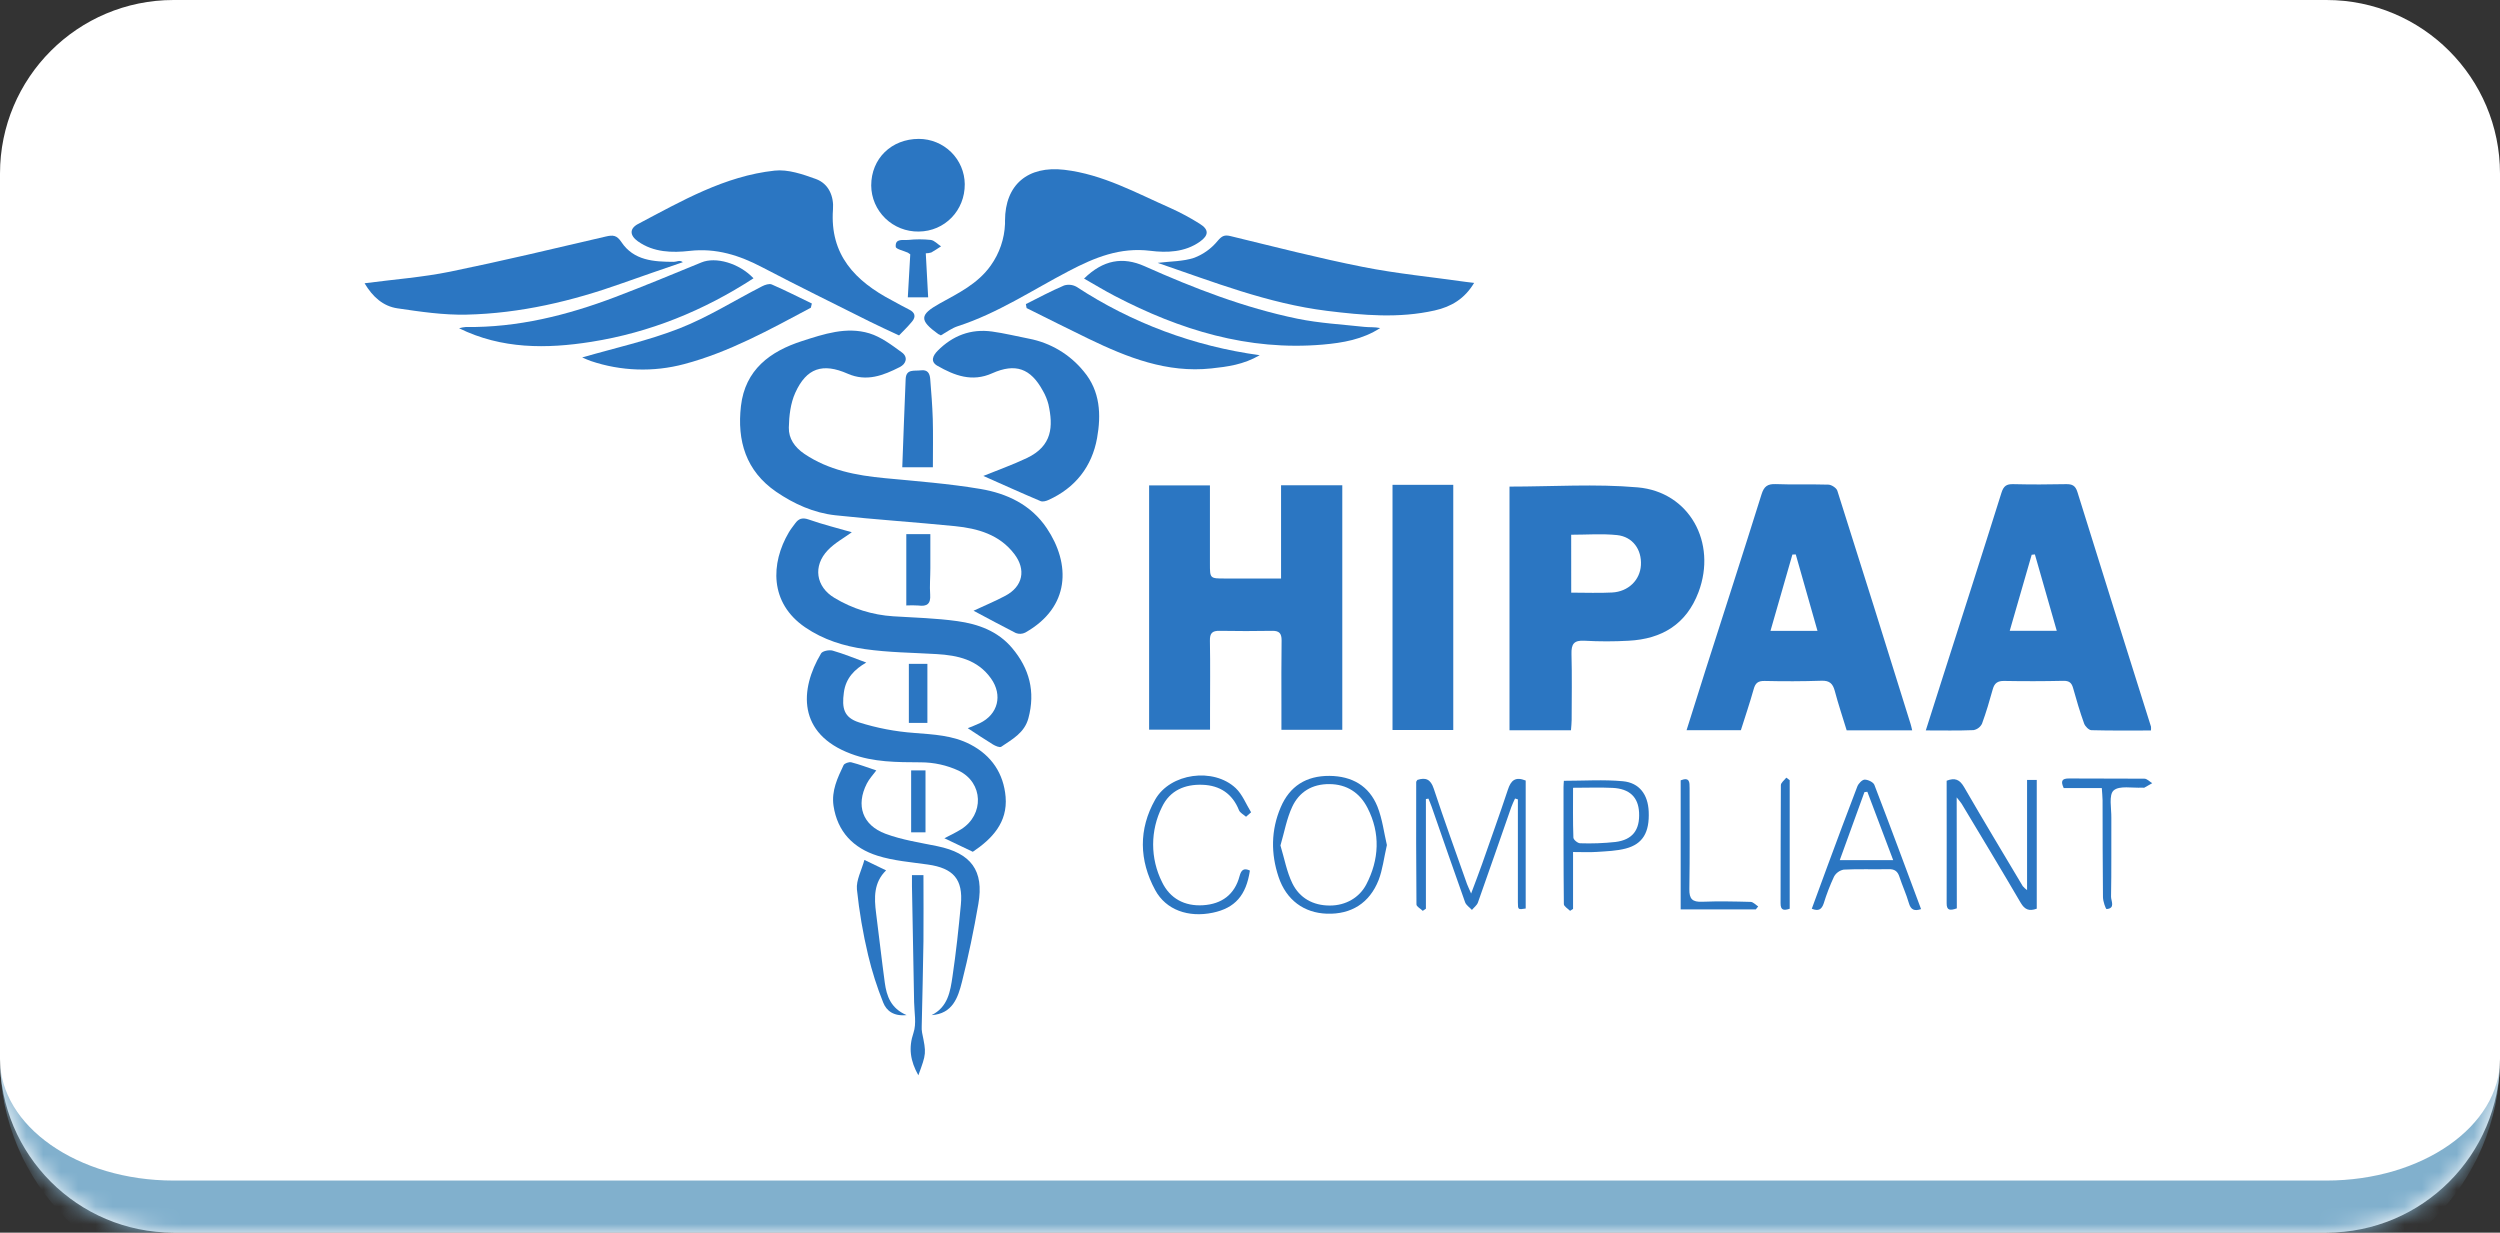<svg xmlns="http://www.w3.org/2000/svg" width="144" height="71" viewBox="0 0 144 71" fill="none"><rect x="0" y="0" width="144" height="71" fill="#333333" stroke="none"/><mask id="path-1-inside-1_3607_268" fill="white"><path d="M0 10C0 4.477 4.477 0 10 0H134C139.523 0 144 4.477 144 10V61C144 66.523 139.523 71 134 71H10C4.477 71 0 66.523 0 61V10Z"></path></mask><path d="M0 10C0 4.477 4.477 0 10 0H134C139.523 0 144 4.477 144 10V61C144 66.523 139.523 71 134 71H10C4.477 71 0 66.523 0 61V10Z" fill="white"></path><path d="M0 0H144H0ZM144 61C144 68.18 138.18 74 131 74H13C5.82 74 0 68.18 0 61C0 64.866 4.477 68 10 68H134C139.523 68 144 64.866 144 61ZM0 71V0V71ZM144 0V71V0Z" fill="#81B0CD" mask="url(#path-1-inside-1_3607_268)"></path><g clip-path="url(#clip0_3607_268)"><path d="M77.316 27.953V42.037H73.81V40.561C73.81 39.331 73.801 38.107 73.82 36.881C73.82 36.486 73.686 36.33 73.284 36.336C72.274 36.352 71.263 36.356 70.252 36.336C69.825 36.327 69.682 36.471 69.691 36.906C69.716 38.294 69.698 39.685 69.698 41.075V42.03H66.189V27.96H69.692V32.47C69.692 33.325 69.692 33.324 70.582 33.322H73.789V27.953H77.316Z" fill="#2B76C2"></path><path d="M110.141 42.066H106.368C106.138 41.314 105.886 40.561 105.683 39.796C105.571 39.38 105.386 39.195 104.924 39.21C103.832 39.246 102.738 39.249 101.646 39.223C101.257 39.215 101.107 39.346 101.009 39.705C100.789 40.491 100.525 41.265 100.275 42.058H97.147C97.512 40.901 97.867 39.763 98.228 38.628C99.311 35.241 100.404 31.862 101.467 28.466C101.609 28.015 101.813 27.866 102.285 27.884C103.294 27.925 104.307 27.884 105.317 27.915C105.497 27.921 105.779 28.106 105.83 28.264C107.252 32.743 108.659 37.226 110.053 41.712C110.084 41.807 110.103 41.907 110.141 42.066ZM104.687 36.337C104.259 34.827 103.847 33.385 103.436 31.935L103.242 31.942C102.827 33.391 102.411 34.842 101.98 36.337H104.687Z" fill="#2B76C2"></path><path d="M123.894 42.076C122.734 42.076 121.601 42.091 120.468 42.059C120.32 42.059 120.103 41.837 120.045 41.675C119.804 41.002 119.601 40.322 119.409 39.627C119.323 39.322 119.179 39.209 118.845 39.216C117.711 39.241 116.576 39.243 115.44 39.222C115.068 39.216 114.881 39.345 114.783 39.7C114.598 40.369 114.402 41.037 114.163 41.686C114.116 41.781 114.048 41.864 113.962 41.928C113.877 41.992 113.779 42.036 113.674 42.055C112.79 42.092 111.902 42.072 110.926 42.072C111.242 41.08 111.546 40.136 111.842 39.194C112.992 35.592 114.152 31.994 115.283 28.387C115.406 27.993 115.573 27.877 115.967 27.887C116.977 27.912 117.988 27.909 119 27.887C119.36 27.88 119.544 27.97 119.66 28.342C121.065 32.853 122.477 37.357 123.897 41.855C123.903 41.928 123.902 42.003 123.894 42.076ZM118.47 36.335L117.21 31.934L117.025 31.954C116.61 33.393 116.194 34.832 115.76 36.335H118.47Z" fill="#2B76C2"></path><path d="M90.488 42.065H86.947V28.028C89.426 28.028 91.895 27.86 94.326 28.072C97.313 28.331 98.904 31.256 97.837 34.099C97.138 35.956 95.73 36.805 93.811 36.906C92.966 36.954 92.119 36.954 91.274 36.906C90.654 36.868 90.502 37.1 90.518 37.672C90.552 38.939 90.529 40.207 90.527 41.476C90.526 41.656 90.504 41.836 90.488 42.065ZM90.502 34.136C91.341 34.136 92.102 34.169 92.857 34.128C93.795 34.078 94.468 33.411 94.517 32.553C94.57 31.657 94.046 30.914 93.141 30.821C92.273 30.731 91.394 30.801 90.5 30.801L90.502 34.136Z" fill="#2B76C2"></path><path d="M56.076 35.178C56.685 34.893 57.316 34.633 57.91 34.316C58.918 33.78 59.119 32.817 58.421 31.906C57.567 30.789 56.322 30.439 55.007 30.306C52.712 30.076 50.409 29.929 48.119 29.68C46.873 29.544 45.734 29.027 44.708 28.327C42.962 27.125 42.448 25.39 42.679 23.386C42.921 21.295 44.358 20.236 46.203 19.643C47.45 19.242 48.755 18.8 50.074 19.2C50.75 19.406 51.363 19.874 51.949 20.3C52.303 20.558 52.214 20.949 51.825 21.145C50.879 21.623 49.922 22.006 48.827 21.525C47.383 20.89 46.454 21.199 45.809 22.621C45.533 23.227 45.45 23.956 45.437 24.631C45.424 25.256 45.768 25.761 46.335 26.145C47.736 27.087 49.31 27.383 50.95 27.54C52.793 27.717 54.647 27.856 56.47 28.163C57.996 28.42 59.381 29.067 60.292 30.421C61.676 32.479 61.655 34.972 59.052 36.438C58.969 36.48 58.879 36.503 58.786 36.508C58.693 36.512 58.601 36.497 58.514 36.464C57.701 36.052 56.899 35.614 56.076 35.178Z" fill="#2B76C2"></path><path d="M54.195 19.317C54.14 19.295 54.087 19.269 54.036 19.238C52.939 18.442 52.965 18.131 54.129 17.48C55.209 16.881 56.324 16.345 57.068 15.293C57.57 14.59 57.855 13.757 57.889 12.896C57.889 12.834 57.889 12.773 57.889 12.711C57.889 10.636 59.205 9.534 61.306 9.78C63.526 10.041 65.438 11.112 67.426 11.987C68.007 12.249 68.569 12.551 69.107 12.891C69.646 13.224 69.626 13.555 69.116 13.919C68.248 14.534 67.213 14.565 66.265 14.447C64.512 14.23 63.052 14.834 61.571 15.608C59.464 16.709 57.471 18.041 55.18 18.785C54.826 18.897 54.522 19.131 54.195 19.317Z" fill="#2B76C2"></path><path d="M51.784 19.32C51.156 19.024 50.631 18.79 50.121 18.534C48.047 17.495 45.965 16.474 43.911 15.399C42.588 14.706 41.263 14.277 39.718 14.452C38.726 14.564 37.648 14.545 36.743 13.901C36.271 13.564 36.247 13.171 36.75 12.902C39.257 11.581 41.736 10.139 44.623 9.827C45.388 9.744 46.235 10.036 46.988 10.308C47.742 10.579 48.038 11.318 47.98 12.063C47.789 14.681 49.263 16.195 51.391 17.31C51.718 17.483 52.037 17.672 52.369 17.833C52.701 17.994 52.771 18.238 52.538 18.516C52.288 18.823 51.997 19.098 51.784 19.32Z" fill="#2B76C2"></path><path d="M80.209 27.926H83.708V42.048H80.209V27.926Z" fill="#2B76C2"></path><path d="M49.064 30.657C48.616 30.986 48.081 31.272 47.682 31.691C46.815 32.597 46.987 33.799 48.069 34.441C49.095 35.06 50.256 35.423 51.454 35.499C52.686 35.576 53.927 35.607 55.147 35.778C56.34 35.944 57.469 36.348 58.29 37.317C59.299 38.509 59.645 39.839 59.237 41.366C59.01 42.214 58.308 42.579 57.671 43.013C57.583 43.074 57.335 42.967 57.195 42.882C56.709 42.587 56.24 42.267 55.743 41.944C55.96 41.855 56.201 41.767 56.432 41.657C57.49 41.15 57.764 40.039 57.084 39.082C56.314 37.998 55.174 37.747 53.943 37.675C52.567 37.594 51.18 37.584 49.821 37.389C48.607 37.216 47.437 36.856 46.379 36.135C44.316 34.73 44.385 32.445 45.438 30.662C45.542 30.486 45.672 30.326 45.792 30.16C45.99 29.885 46.196 29.791 46.572 29.921C47.401 30.213 48.269 30.426 49.064 30.657Z" fill="#2B76C2"></path><path d="M66.682 15.141C67.425 15.049 68.144 15.064 68.789 14.848C69.316 14.646 69.781 14.31 70.137 13.874C70.385 13.583 70.534 13.516 70.881 13.6C73.418 14.215 75.945 14.868 78.504 15.375C80.457 15.764 82.45 15.953 84.426 16.236C84.565 16.256 84.704 16.27 84.909 16.295C84.369 17.203 83.603 17.664 82.644 17.881C80.575 18.348 78.512 18.161 76.44 17.906C73.036 17.483 69.886 16.237 66.682 15.141Z" fill="#2B76C2"></path><path d="M21 16.316C22.704 16.092 24.334 15.972 25.922 15.649C28.924 15.034 31.905 14.321 34.889 13.625C35.301 13.529 35.523 13.537 35.791 13.941C36.503 15.012 37.661 15.08 38.816 15.082C38.9 15.074 38.983 15.059 39.064 15.038C39.111 15.028 39.159 15.028 39.205 15.039C39.252 15.05 39.295 15.072 39.332 15.102C38.172 15.503 37.009 15.897 35.853 16.31C32.947 17.348 29.964 18.053 26.873 18.123C25.548 18.153 24.21 17.954 22.893 17.76C22.068 17.64 21.461 17.096 21 16.316Z" fill="#2B76C2"></path><path d="M56.64 27.414C57.42 27.096 58.307 26.783 59.151 26.382C60.616 25.685 60.67 24.564 60.391 23.293C60.319 23.016 60.21 22.75 60.065 22.502C59.364 21.215 58.488 20.903 57.147 21.502C55.991 22.021 54.98 21.632 54 21.073C53.562 20.827 53.743 20.471 54.01 20.203C54.87 19.335 55.916 18.927 57.143 19.096C57.855 19.194 58.556 19.369 59.263 19.506C60.51 19.744 61.63 20.414 62.426 21.396C63.38 22.53 63.431 23.899 63.191 25.235C62.898 26.867 61.943 28.1 60.385 28.802C60.251 28.863 60.057 28.914 59.938 28.864C58.794 28.381 57.659 27.864 56.64 27.414Z" fill="#2B76C2"></path><path d="M56.034 49.063L54.397 48.283C54.702 48.122 55.049 47.963 55.367 47.763C56.694 46.925 56.65 45.086 55.222 44.392C54.538 44.075 53.792 43.911 53.037 43.91C51.674 43.902 50.31 43.91 49.014 43.418C45.929 42.267 46.053 39.712 47.294 37.637C47.378 37.495 47.763 37.419 47.962 37.476C48.606 37.66 49.231 37.92 49.897 38.163C49.232 38.548 48.718 39.048 48.607 39.886C48.483 40.792 48.607 41.328 49.475 41.608C50.508 41.935 51.576 42.139 52.657 42.217C53.772 42.307 54.875 42.351 55.892 42.88C57.123 43.52 57.808 44.562 57.923 45.898C58.046 47.373 57.144 48.319 56.034 49.063Z" fill="#2B76C2"></path><path d="M62.441 16.046C63.546 14.966 64.672 14.773 65.93 15.334C68.771 16.602 71.668 17.726 74.731 18.357C75.994 18.617 77.298 18.687 78.585 18.828C78.884 18.86 79.189 18.828 79.498 18.896C78.485 19.553 77.347 19.748 76.188 19.849C71.886 20.218 67.958 19.001 64.209 17.046C63.628 16.745 63.072 16.404 62.441 16.046Z" fill="#2B76C2"></path><path d="M43.402 16.03C40.524 17.898 37.423 19.157 34.061 19.689C31.485 20.098 28.899 20.115 26.443 18.908C26.567 18.871 26.695 18.846 26.824 18.836C29.817 18.874 32.662 18.162 35.429 17.114C37.099 16.48 38.75 15.794 40.402 15.116C41.215 14.778 42.568 15.148 43.402 16.03Z" fill="#2B76C2"></path><path d="M46.705 17.725C44.35 18.979 42.002 20.286 39.405 20.973C37.635 21.444 35.765 21.382 34.032 20.795C33.877 20.742 33.727 20.672 33.575 20.608L33.533 20.59C35.385 20.051 37.317 19.628 39.134 18.917C40.785 18.27 42.31 17.303 43.896 16.491C44.061 16.406 44.309 16.322 44.453 16.385C45.234 16.725 45.995 17.112 46.763 17.482C46.745 17.564 46.725 17.645 46.705 17.725Z" fill="#2B76C2"></path><path d="M59.09 17.516C59.82 17.147 60.54 16.765 61.289 16.444C61.408 16.407 61.534 16.394 61.659 16.408C61.784 16.421 61.904 16.461 62.013 16.523C65.187 18.604 68.792 19.949 72.56 20.459C71.623 21.006 70.701 21.122 69.769 21.222C67.215 21.495 64.943 20.593 62.718 19.52C61.517 18.94 60.327 18.337 59.132 17.745C59.118 17.666 59.103 17.591 59.09 17.516Z" fill="#2B76C2"></path><path d="M50.182 10.684C50.182 9.137 51.342 8 52.928 8C53.625 8.002 54.292 8.276 54.787 8.763C55.281 9.25 55.562 9.91 55.57 10.602C55.584 12.123 54.417 13.326 52.918 13.337C52.563 13.343 52.209 13.279 51.879 13.148C51.548 13.018 51.247 12.823 50.993 12.577C50.738 12.33 50.536 12.036 50.396 11.711C50.257 11.386 50.184 11.037 50.182 10.684Z" fill="#2B76C2"></path><path d="M53.658 58.472C54.6 58.008 54.737 57.105 54.864 56.243C55.067 54.87 55.217 53.488 55.346 52.106C55.482 50.651 54.917 50.007 53.447 49.798C52.472 49.659 51.464 49.582 50.539 49.288C49.159 48.852 48.235 47.914 48.01 46.41C47.886 45.549 48.24 44.811 48.59 44.073C48.639 43.967 48.903 43.876 49.035 43.909C49.511 44.032 49.972 44.208 50.475 44.377C50.291 44.623 50.067 44.861 49.927 45.138C49.292 46.385 49.669 47.528 51.007 48.026C51.96 48.381 52.99 48.534 53.999 48.742C55.932 49.142 56.687 50.142 56.354 52.063C56.093 53.572 55.784 55.075 55.408 56.558C55.182 57.457 54.871 58.393 53.658 58.472Z" fill="#2B76C2"></path><path d="M82.132 46.026V52.342L81.952 52.465C81.828 52.342 81.589 52.219 81.588 52.096C81.565 49.745 81.57 47.395 81.573 45.045C81.573 45.01 81.61 44.975 81.642 44.922C82.119 44.77 82.402 44.879 82.583 45.424C83.193 47.269 83.854 49.091 84.5 50.921C84.545 51.044 84.608 51.167 84.737 51.466C84.985 50.803 85.184 50.289 85.367 49.77C85.862 48.344 86.38 46.921 86.854 45.486C87.026 44.959 87.274 44.716 87.88 44.959V52.33C87.438 52.402 87.432 52.402 87.43 51.973C87.43 50.175 87.43 48.376 87.43 46.577V46.044L87.266 45.994C87.194 46.157 87.111 46.317 87.052 46.486C86.412 48.318 85.779 50.154 85.129 51.984C85.07 52.146 84.901 52.269 84.783 52.411C84.649 52.264 84.451 52.14 84.389 51.968C83.736 50.14 83.105 48.306 82.465 46.473C82.409 46.313 82.341 46.157 82.278 46L82.132 46.026Z" fill="#2B76C2"></path><path d="M112.713 52.321C112.32 52.461 112.124 52.444 112.127 52.031C112.134 49.682 112.127 47.335 112.127 44.97C112.604 44.781 112.879 44.899 113.133 45.339C114.239 47.252 115.381 49.145 116.511 51.043C116.586 51.127 116.669 51.204 116.759 51.272V44.923H117.317V52.34C116.873 52.503 116.62 52.392 116.387 51.992C115.272 50.083 114.129 48.194 112.992 46.298C112.945 46.22 112.879 46.152 112.705 45.929L112.713 52.321Z" fill="#2B76C2"></path><path d="M79.885 48.675C79.712 49.433 79.637 50.094 79.409 50.689C78.882 52.025 77.825 52.673 76.434 52.629C75.109 52.586 74.09 51.843 73.644 50.508C73.198 49.174 73.206 47.813 73.768 46.502C74.284 45.288 75.233 44.682 76.574 44.691C77.879 44.701 78.861 45.267 79.342 46.463C79.627 47.185 79.722 47.987 79.885 48.675ZM73.754 48.699C73.983 49.457 74.115 50.213 74.438 50.876C74.852 51.726 75.633 52.163 76.604 52.159C77.526 52.159 78.305 51.693 78.696 50.948C79.439 49.526 79.525 47.995 78.764 46.526C78.322 45.664 77.578 45.172 76.578 45.164C75.577 45.155 74.835 45.612 74.434 46.467C74.112 47.153 73.981 47.927 73.754 48.699Z" fill="#2B76C2"></path><path d="M71.772 47.045C71.632 46.922 71.425 46.819 71.363 46.663C70.985 45.715 70.262 45.243 69.276 45.204C68.258 45.163 67.387 45.523 66.931 46.482C66.596 47.153 66.421 47.892 66.421 48.642C66.421 49.391 66.596 50.13 66.931 50.802C67.385 51.752 68.231 52.21 69.303 52.141C70.375 52.072 71.119 51.526 71.399 50.463C71.493 50.107 71.647 49.979 71.994 50.144C71.781 51.574 71.135 52.305 69.857 52.572C68.455 52.864 67.162 52.419 66.539 51.268C65.611 49.556 65.572 47.763 66.539 46.056C67.406 44.529 69.897 44.19 71.18 45.399C71.567 45.768 71.774 46.321 72.063 46.788L71.772 47.045Z" fill="#2B76C2"></path><path d="M104.359 52.343C104.662 51.52 104.959 50.702 105.263 49.883C105.831 48.353 106.395 46.822 106.982 45.3C107.048 45.131 107.258 44.91 107.406 44.906C107.594 44.906 107.902 45.05 107.964 45.208C108.878 47.584 109.761 49.973 110.653 52.364C110.267 52.495 110.06 52.405 109.948 52.011C109.803 51.503 109.576 51.019 109.411 50.514C109.309 50.194 109.139 50.056 108.792 50.064C107.924 50.084 107.056 50.045 106.199 50.09C106.081 50.112 105.97 50.16 105.873 50.23C105.776 50.3 105.696 50.39 105.639 50.495C105.406 50.994 105.208 51.509 105.046 52.036C104.932 52.37 104.76 52.508 104.359 52.343ZM105.971 49.542H109.047L107.56 45.606L107.391 45.627L105.971 49.542Z" fill="#2B76C2"></path><path d="M90.608 49.076V52.354L90.437 52.464C90.313 52.341 90.079 52.207 90.078 52.077C90.054 49.83 90.059 47.581 90.059 45.334C90.059 45.211 90.071 45.096 90.079 44.974C91.233 44.974 92.364 44.895 93.478 44.999C94.434 45.088 94.924 45.773 94.965 46.742C95.018 47.937 94.631 48.615 93.644 48.875C93.114 49.014 92.549 49.031 91.999 49.069C91.574 49.099 91.144 49.076 90.608 49.076ZM90.608 45.376C90.608 46.373 90.593 47.308 90.627 48.243C90.627 48.366 90.875 48.57 91.013 48.572C91.692 48.596 92.372 48.571 93.047 48.498C94.039 48.374 94.462 47.804 94.411 46.8C94.367 45.918 93.865 45.428 92.882 45.382C92.16 45.347 91.439 45.376 90.603 45.376H90.608Z" fill="#2B76C2"></path><path d="M53.734 26.913H51.971C52.035 25.197 52.095 23.514 52.166 21.831C52.193 21.233 52.662 21.381 53.034 21.332C53.437 21.279 53.553 21.512 53.58 21.824C53.643 22.593 53.703 23.363 53.728 24.134C53.753 25.033 53.734 25.928 53.734 26.913Z" fill="#2B76C2"></path><path d="M52.218 58.47C51.474 58.546 51.06 58.224 50.872 57.746C50.516 56.859 50.226 55.948 50.005 55.02C49.708 53.772 49.492 52.506 49.359 51.23C49.309 50.7 49.625 50.135 49.79 49.531L51.039 50.134C50.324 50.83 50.347 51.7 50.462 52.594C50.634 53.93 50.783 55.268 50.964 56.603C51.069 57.369 51.306 58.077 52.218 58.47Z" fill="#2B76C2"></path><path d="M52.897 61.937C52.435 61.114 52.32 60.365 52.617 59.49C52.798 58.959 52.663 58.317 52.653 57.725C52.616 55.498 52.57 53.27 52.529 51.042C52.529 50.842 52.529 50.641 52.529 50.406H53.191C53.191 51.682 53.203 52.944 53.191 54.206C53.17 55.841 53.124 57.475 53.091 59.11C53.084 59.234 53.091 59.358 53.112 59.479C53.358 60.676 53.36 60.676 52.897 61.937Z" fill="#2B76C2"></path><path d="M121.064 45.391H118.869C118.694 45.007 118.745 44.836 119.179 44.84C120.624 44.852 122.07 44.84 123.517 44.852C123.668 44.852 123.818 45.021 123.968 45.111C123.818 45.197 123.67 45.286 123.517 45.368C123.485 45.384 123.435 45.368 123.393 45.368C122.826 45.401 122.077 45.236 121.746 45.53C121.456 45.788 121.622 46.565 121.613 47.112C121.604 48.626 121.626 50.14 121.596 51.653C121.596 51.899 121.856 52.319 121.341 52.362C121.287 52.362 121.134 51.918 121.131 51.678C121.109 49.817 121.114 47.954 121.108 46.093C121.104 45.874 121.08 45.654 121.064 45.391Z" fill="#2B76C2"></path><path d="M52.203 34.874V30.766H53.588C53.588 31.404 53.588 32.066 53.588 32.728C53.588 33.237 53.542 33.748 53.578 34.254C53.617 34.784 53.395 34.945 52.901 34.878C52.669 34.863 52.436 34.862 52.203 34.874Z" fill="#2B76C2"></path><path d="M101.134 52.382H96.807V44.947C97.321 44.746 97.322 45.049 97.321 45.39C97.321 47.331 97.338 49.272 97.307 51.213C97.297 51.782 97.481 51.965 98.051 51.941C98.977 51.904 99.91 51.923 100.834 51.949C100.982 51.949 101.126 52.12 101.272 52.211L101.134 52.382Z" fill="#2B76C2"></path><path d="M53.325 14.591C53.372 15.459 53.417 16.27 53.462 17.127H52.29L52.431 14.65C52.389 14.615 52.344 14.583 52.297 14.555C52.05 14.442 51.606 14.349 51.595 14.217C51.551 13.71 52.022 13.848 52.315 13.82C52.746 13.774 53.181 13.774 53.612 13.82C53.823 13.848 54.008 14.066 54.204 14.189C54.018 14.312 53.832 14.435 53.643 14.543C53.54 14.574 53.433 14.59 53.325 14.591Z" fill="#2B76C2"></path><path d="M103.087 44.939V52.343C102.761 52.451 102.559 52.448 102.561 52.033C102.569 49.764 102.561 47.494 102.578 45.226C102.578 45.081 102.782 44.938 102.891 44.793L103.087 44.939Z" fill="#2B76C2"></path><path d="M53.418 41.639H52.35V38.238H53.418V41.639Z" fill="#2B76C2"></path><path d="M52.482 44.375H53.309V47.942H52.482V44.375Z" fill="#2B76C2"></path></g><defs><clipPath id="clip0_3607_268"><rect width="103" height="54" fill="white" transform="translate(21 8)"></rect></clipPath></defs></svg>